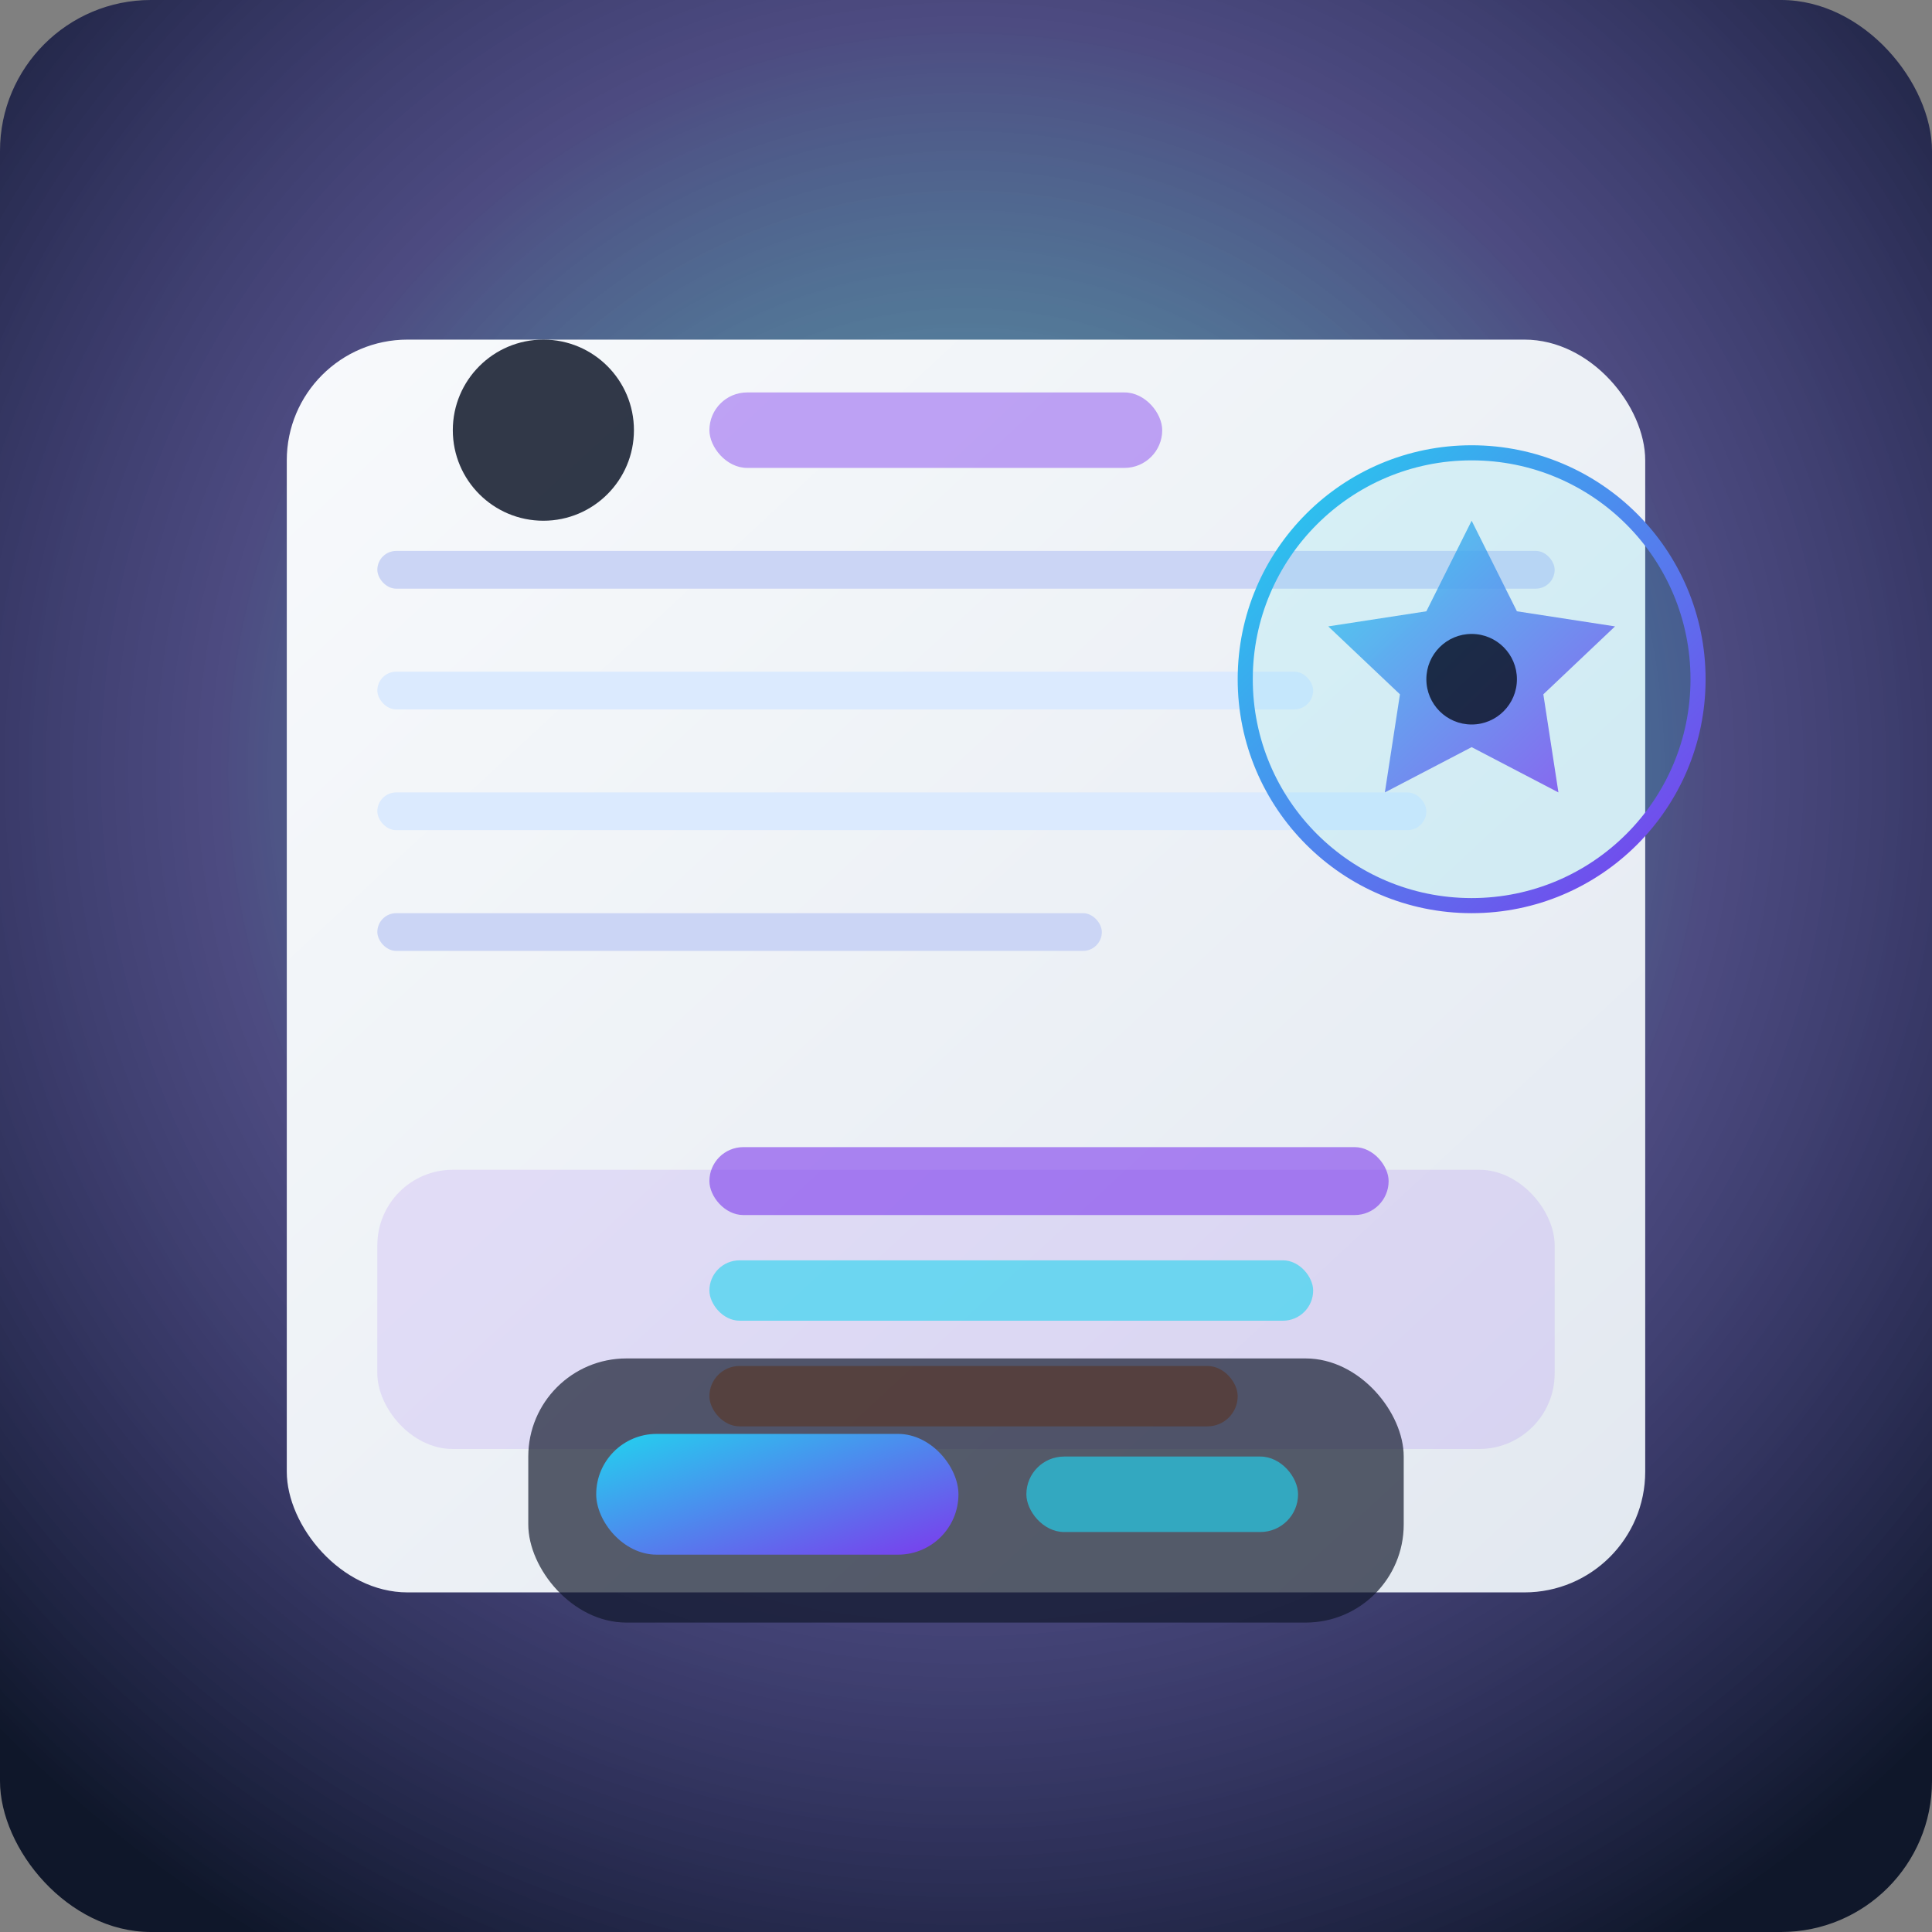 <svg xmlns="http://www.w3.org/2000/svg" viewBox="0 0 512 512" role="img" aria-labelledby="title desc">
  <rect x="0" y="0" width="512" height="512" fill="#808080" stroke="none"/>
  <title id="title">CareerForge AI Resume Builder</title>
  <desc id="desc">Illustration of an intelligent resume workspace representing the CareerForge platform.</desc>
  <defs>
    <radialGradient id="careerforgeGlow" cx="50%" cy="40%" r="70%">
      <stop offset="0%" stop-color="#22d3ee" stop-opacity="0.35" />
      <stop offset="55%" stop-color="#312e81" stop-opacity="0.65" />
      <stop offset="100%" stop-color="#0f172a" />
    </radialGradient>
    <linearGradient id="careerforgeSheet" x1="0" y1="0" x2="1" y2="1">
      <stop offset="0%" stop-color="#f8fafc" />
      <stop offset="100%" stop-color="#e2e8f0" />
    </linearGradient>
    <linearGradient id="careerforgeAccent" x1="0" y1="0" x2="1" y2="1">
      <stop offset="0%" stop-color="#22d3ee" />
      <stop offset="100%" stop-color="#7c3aed" />
    </linearGradient>
  </defs>
  <rect width="512" height="512" rx="40" fill="url(#careerforgeGlow)" />
  <g transform="translate(76 90)">
    <rect width="360" height="332" rx="32" fill="url(#careerforgeSheet)" />
    <rect x="24" y="56" width="312" height="10" rx="5" fill="#cbd5f5" />
    <rect x="24" y="88" width="248" height="10" rx="5" fill="#dbeafe" />
    <rect x="24" y="120" width="278" height="10" rx="5" fill="#dbeafe" />
    <rect x="24" y="152" width="192" height="10" rx="5" fill="#cbd5f5" />
    <rect x="24" y="220" width="312" height="74" rx="20" fill="rgba(124, 58, 237, 0.12)" />
    <circle cx="68" cy="24" r="24" fill="#0f172a" opacity="0.85" />
    <rect x="112" y="14" width="120" height="20" rx="10" fill="#7c3aed" opacity="0.45" />
    <rect x="112" y="214" width="180" height="18" rx="9" fill="#7c3aed" opacity="0.6" />
    <rect x="112" y="244" width="160" height="16" rx="8" fill="#22d3ee" opacity="0.6" />
    <rect x="112" y="272" width="140" height="16" rx="8" fill="#f97316" opacity="0.6" />
  </g>
  <g transform="translate(320 110)">
    <circle cx="70" cy="70" r="60" fill="rgba(34, 211, 238, 0.12)" stroke="url(#careerforgeAccent)" stroke-width="4" />
    <path
      d="M70 28l12 24 26 4-19 18 4 26-23-12-23 12 4-26-19-18 26-4z"
      fill="url(#careerforgeAccent)"
      opacity="0.8"
    />
    <circle cx="70" cy="70" r="12" fill="#0f172a" opacity="0.85" />
  </g>
  <g transform="translate(140 360)">
    <rect width="232" height="70" rx="26" fill="rgba(15, 23, 42, 0.68)" />
    <rect x="18" y="20" width="96" height="32" rx="16" fill="url(#careerforgeAccent)" />
    <rect x="132" y="26" width="72" height="20" rx="10" fill="#22d3ee" opacity="0.65" />
  </g>
</svg>
